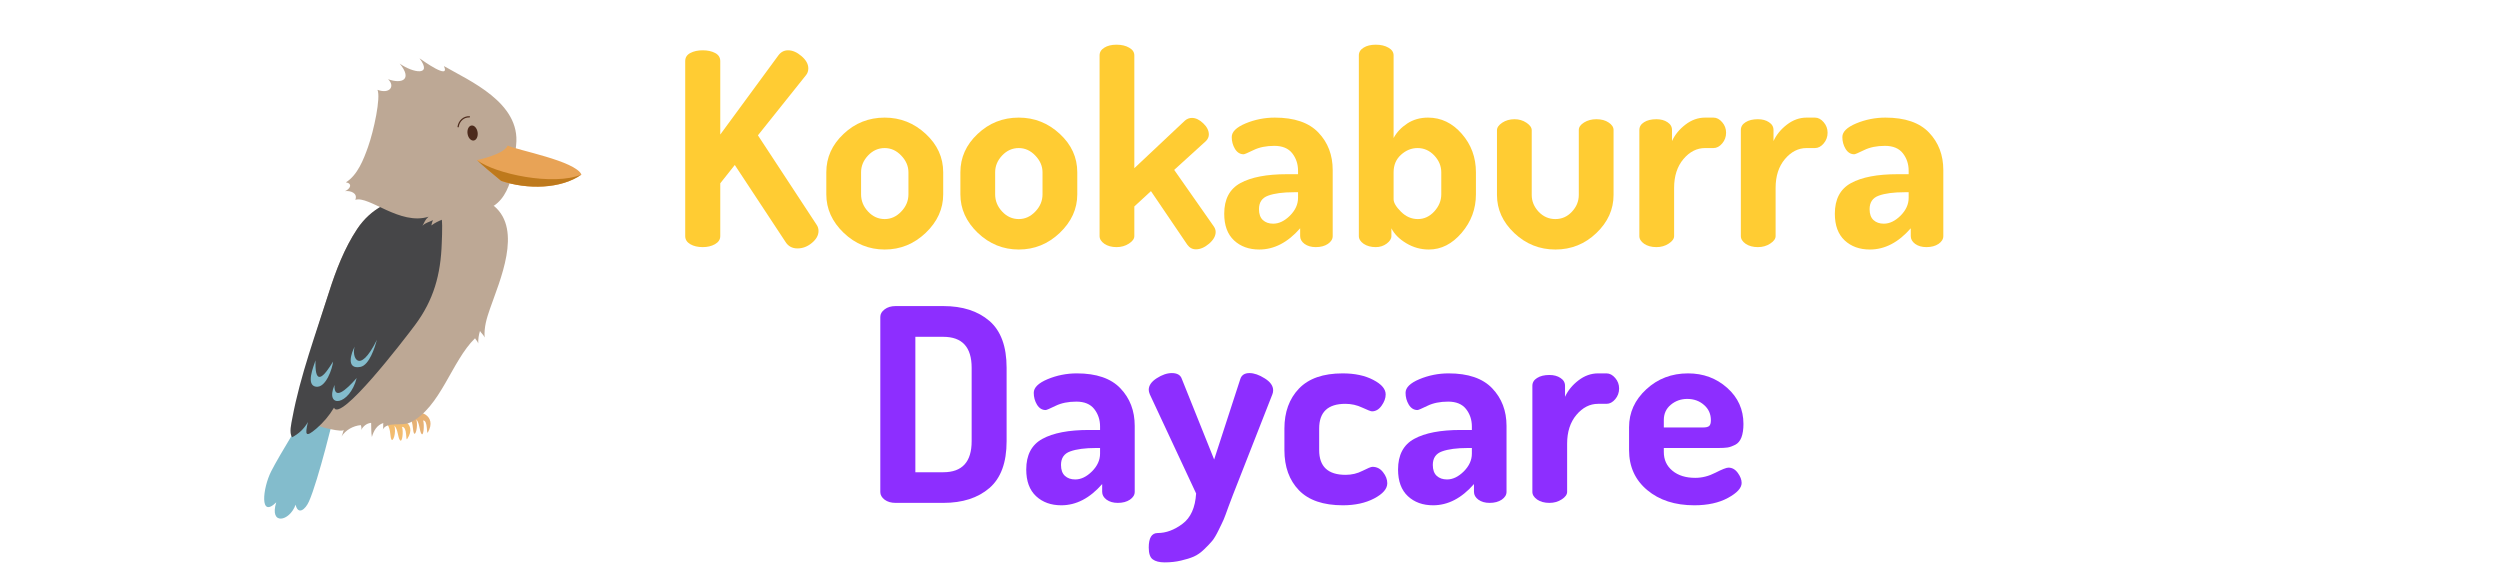 <?xml version="1.0" encoding="UTF-8"?>
<svg xmlns="http://www.w3.org/2000/svg" xmlns:xlink="http://www.w3.org/1999/xlink" width="520" zoomAndPan="magnify" viewBox="0 0 390 90" height="120" preserveAspectRatio="xMidYMid meet" version="1.0">
  <defs>
    <g>
      <g id="id1"></g>
    </g>
    <clipPath id="id2">
      <path d="M 41.207 63 L 53 63 L 53 81 L 41.207 81 Z M 41.207 63 " clip-rule="nonzero"></path>
    </clipPath>
    <clipPath id="id3">
      <path d="M 74 22 L 90.707 22 L 90.707 30 L 74 30 Z M 74 22 " clip-rule="nonzero"></path>
    </clipPath>
    <clipPath id="id4">
      <path d="M 74 24 L 90.707 24 L 90.707 30 L 74 30 Z M 74 24 " clip-rule="nonzero"></path>
    </clipPath>
  </defs>
  <path fill="rgb(94.899%, 73.729%, 43.529%)" d="M 60.027 65.812 C 61.07 66.555 60.789 68.043 61.051 68.539 C 61.312 69.031 61.832 67.543 61.531 66.41 C 62.109 67 62.035 68.215 62.395 68.672 C 62.758 69.125 62.957 67.34 62.719 66.586 C 63.605 66.586 63.234 68.906 63.531 68.465 C 65.281 65.859 61.91 64.629 60.125 65.613 Z M 60.027 65.812 " fill-opacity="1" fill-rule="nonzero"></path>
  <path fill="rgb(90.199%, 69.409%, 45.879%)" d="M 63.629 64.859 C 64.555 65.586 64.328 67.086 64.57 67.574 C 64.809 68.062 65.238 66.562 64.957 65.438 C 65.473 66.016 65.426 67.23 65.75 67.68 C 66.074 68.129 66.23 66.34 66.012 65.59 C 66.793 65.57 66.492 67.898 66.754 67.449 C 68.254 64.812 65.273 63.641 63.715 64.668 Z M 63.629 64.859 " fill-opacity="1" fill-rule="nonzero"></path>
  <g clip-path="url(#id2)">
    <path fill="rgb(51.369%, 73.729%, 79.999%)" d="M 48.199 78.227 C 47.633 79.504 46.496 80.391 46.113 78.734 C 45.16 81.391 41.977 81.988 43.094 78.363 C 40.465 80.957 40.973 76.164 42.301 73.531 C 43.594 70.977 47.824 64.129 48.527 63.039 C 49.641 63.961 51.055 63.762 52.188 64.477 C 52.184 64.469 49.66 74.953 48.199 78.227 Z M 48.199 78.227 " fill-opacity="1" fill-rule="nonzero"></path>
  </g>
  <path fill="rgb(74.12%, 65.88%, 58.429%)" d="M 77.082 32.148 C 81.535 35.883 77.941 43.824 76.441 48.156 C 75.914 49.676 75.5 51.008 75.598 52.648 C 75.43 52.234 75.102 51.996 74.875 51.637 C 74.676 52.27 74.586 52.918 74.605 53.582 C 74.605 53.652 74.605 53.652 74.605 53.582 C 74.492 53.203 74.262 53.059 74.105 52.77 C 70.457 56.309 68.711 63.605 63.996 65.906 C 62.699 66.543 60.371 65.688 59.715 67.023 C 59.84 66.691 59.738 66.281 59.797 65.992 C 58.789 66.312 58.293 67.207 58.012 68.172 C 57.891 67.484 57.922 66.699 57.898 65.965 C 57.203 66.031 56.676 66.465 56.332 67.094 C 56.441 66.891 56.363 66.504 56.289 66.316 C 55.098 66.426 53.902 67.078 53.266 68.121 C 53.266 68.195 53.266 68.199 53.266 68.121 C 53.438 67.852 53.492 67.355 53.645 67.051 C 53.43 67.5 49.988 66.625 49.543 66.383 C 48.273 65.68 47.535 64.605 47.477 63.129 C 47.242 57.488 49.637 50.906 51.328 45.574 C 52.391 42.227 53.75 38.691 55.711 35.742 C 57.809 32.59 61.035 30.926 64.805 30.664 C 68.23 30.43 71.562 31.609 74.961 31.879 C 75.367 31.91 75.781 31.934 76.191 31.961 Z M 77.082 32.148 " fill-opacity="1" fill-rule="nonzero"></path>
  <path fill="rgb(27.449%, 27.449%, 28.239%)" d="M 64.809 30.656 C 69.453 30.34 69.035 34.305 68.914 37.926 C 68.754 42.832 67.66 46.797 64.734 50.719 C 62.852 53.234 53.07 65.945 52.105 63.598 C 51.359 64.848 50.43 65.941 49.32 66.887 C 47.668 68.285 47.555 67.895 48.035 65.84 C 47.449 66.875 46.625 67.668 45.559 68.215 C 45.078 67.48 45.438 66.129 45.605 65.215 C 46.824 58.645 49.305 51.945 51.328 45.566 C 52.391 42.219 53.75 38.684 55.715 35.734 C 57.809 32.578 61.039 30.918 64.809 30.656 Z M 64.809 30.656 " fill-opacity="1" fill-rule="nonzero"></path>
  <path fill="rgb(51.369%, 73.729%, 79.999%)" d="M 49.219 56.219 C 48.898 57.207 47.684 60.074 49.281 60.324 C 50.836 60.57 51.859 57.48 51.961 56.402 C 51.996 56.328 52 56.328 51.961 56.402 C 50.625 58.617 49.172 60.359 49.211 56.609 Z M 49.219 56.219 " fill-opacity="1" fill-rule="nonzero"></path>
  <path fill="rgb(51.369%, 73.729%, 79.999%)" d="M 55.344 54.059 C 54.836 54.941 53.859 57.695 56.234 57.234 C 57.621 56.961 58.492 54.133 58.801 53.012 C 55.938 58.773 54.801 55.496 55.344 54.059 Z M 55.344 54.059 " fill-opacity="1" fill-rule="nonzero"></path>
  <path fill="rgb(51.369%, 73.729%, 79.999%)" d="M 55.641 58.973 C 54.555 63.293 50.602 63.785 52.184 60.051 C 52.082 62.508 53.914 60.934 55.641 58.973 Z M 55.641 58.973 " fill-opacity="1" fill-rule="nonzero"></path>
  <path fill="rgb(74.12%, 65.88%, 58.429%)" d="M 57.418 22.91 C 58.32 20.375 59.422 15.207 58.887 14.012 C 60.797 14.711 61.684 13.457 60.539 12.359 C 62.797 13.156 64.352 12.359 62.352 9.918 C 64.434 11.395 67.547 11.91 65.441 9.094 C 65.98 9.465 70.297 12.574 69.25 10.305 C 73.215 12.605 81.254 16.012 80.516 22.633 C 80.195 25.492 80.02 31.586 75.531 32.77 C 73.012 33.434 69.422 33.566 67.289 35.172 C 67.348 34.887 67.43 34.613 67.535 34.34 C 66.945 34.66 66.438 34.699 65.902 35.211 C 66.273 34.629 66.227 34.359 66.867 33.805 C 62.395 35.223 57.543 30.477 55.43 31.176 C 55.867 30.098 54.609 29.703 53.824 29.82 C 54.688 29.434 55.008 28.621 53.961 28.445 C 55.793 27.309 56.742 24.82 57.418 22.91 Z M 57.418 22.91 " fill-opacity="1" fill-rule="nonzero"></path>
  <path fill="rgb(29.799%, 16.469%, 10.979%)" d="M 74.508 20.633 C 74.605 21.281 74.332 21.859 73.898 21.922 C 73.465 21.984 73.035 21.516 72.938 20.867 C 72.84 20.223 73.113 19.645 73.547 19.578 C 73.98 19.516 74.41 19.988 74.508 20.633 Z M 74.508 20.633 " fill-opacity="1" fill-rule="nonzero"></path>
  <path fill="rgb(29.799%, 16.469%, 10.979%)" d="M 71.492 19.871 C 71.48 19.871 71.469 19.871 71.457 19.871 C 71.395 19.859 71.367 19.824 71.371 19.762 C 71.508 18.789 72.305 18.086 73.223 18.129 C 73.289 18.129 73.32 18.164 73.316 18.23 C 73.312 18.293 73.281 18.324 73.215 18.32 C 72.395 18.285 71.688 18.914 71.566 19.785 C 71.559 19.832 71.535 19.859 71.492 19.871 Z M 71.492 19.871 " fill-opacity="1" fill-rule="nonzero"></path>
  <g clip-path="url(#id3)">
    <path fill="rgb(90.979%, 63.919%, 33.73%)" d="M 79.199 22.703 C 80.684 23.445 89.719 25.074 90.707 27.23 C 87.52 29.496 82.262 29.594 78.18 28.219 C 77.227 27.453 75.301 25.867 74.414 24.977 C 74.414 24.977 78.652 24.094 79.199 22.703 Z M 79.199 22.703 " fill-opacity="1" fill-rule="nonzero"></path>
  </g>
  <g clip-path="url(#id4)">
    <path fill="rgb(74.509%, 47.449%, 10.979%)" d="M 74.414 24.977 C 74.809 25.422 77.227 27.453 78.18 28.219 C 82.262 29.594 87.52 29.492 90.707 27.23 C 86.355 29.055 77.211 27.129 74.414 24.977 Z M 74.414 24.977 " fill-opacity="1" fill-rule="nonzero"></path>
  </g>
  <g fill="rgb(100%, 79.999%, 20%)" fill-opacity="1">
    <g transform="translate(104.377, 38.55)">
      <g>
        <path d="M 2.516 -1.719 L 2.516 -29.016 C 2.516 -29.578 2.781 -30 3.312 -30.281 C 3.844 -30.562 4.488 -30.703 5.25 -30.703 C 6.008 -30.703 6.656 -30.562 7.188 -30.281 C 7.719 -30 7.984 -29.578 7.984 -29.016 L 7.984 -17.562 L 17.047 -29.906 C 17.441 -30.438 17.945 -30.703 18.562 -30.703 C 19.258 -30.703 19.957 -30.398 20.656 -29.797 C 21.363 -29.191 21.719 -28.555 21.719 -27.891 C 21.719 -27.473 21.602 -27.125 21.375 -26.844 L 13.859 -17.438 L 23.016 -3.484 C 23.211 -3.203 23.312 -2.879 23.312 -2.516 C 23.312 -1.848 22.969 -1.227 22.281 -0.656 C 21.594 -0.082 20.844 0.203 20.031 0.203 C 19.195 0.203 18.566 -0.145 18.141 -0.844 L 10.25 -12.812 L 7.984 -9.953 L 7.984 -1.719 C 7.984 -1.188 7.707 -0.766 7.156 -0.453 C 6.613 -0.148 5.977 0 5.25 0 C 4.488 0 3.844 -0.148 3.312 -0.453 C 2.781 -0.766 2.516 -1.188 2.516 -1.719 Z M 2.516 -1.719 "></path>
      </g>
    </g>
  </g>
  <g fill="rgb(100%, 79.999%, 20%)" fill-opacity="1">
    <g transform="translate(127.561, 38.55)">
      <g>
        <path d="M 1.344 -8.234 L 1.344 -11.672 C 1.344 -13.973 2.238 -15.969 4.031 -17.656 C 5.82 -19.352 7.961 -20.203 10.453 -20.203 C 12.891 -20.203 15.02 -19.359 16.844 -17.672 C 18.664 -15.992 19.578 -13.992 19.578 -11.672 L 19.578 -8.234 C 19.578 -5.961 18.664 -3.957 16.844 -2.219 C 15.02 -0.488 12.891 0.375 10.453 0.375 C 8.016 0.375 5.883 -0.488 4.062 -2.219 C 2.25 -3.957 1.344 -5.961 1.344 -8.234 Z M 6.766 -8.234 C 6.766 -7.223 7.129 -6.328 7.859 -5.547 C 8.586 -4.766 9.453 -4.375 10.453 -4.375 C 11.43 -4.375 12.289 -4.766 13.031 -5.547 C 13.781 -6.328 14.156 -7.223 14.156 -8.234 L 14.156 -11.672 C 14.156 -12.629 13.781 -13.5 13.031 -14.281 C 12.289 -15.062 11.43 -15.453 10.453 -15.453 C 9.453 -15.453 8.586 -15.066 7.859 -14.297 C 7.129 -13.523 6.766 -12.648 6.766 -11.672 Z M 6.766 -8.234 "></path>
      </g>
    </g>
    <g transform="translate(148.477, 38.55)">
      <g>
        <path d="M 1.344 -8.234 L 1.344 -11.672 C 1.344 -13.973 2.238 -15.969 4.031 -17.656 C 5.82 -19.352 7.961 -20.203 10.453 -20.203 C 12.891 -20.203 15.02 -19.359 16.844 -17.672 C 18.664 -15.992 19.578 -13.992 19.578 -11.672 L 19.578 -8.234 C 19.578 -5.961 18.664 -3.957 16.844 -2.219 C 15.02 -0.488 12.891 0.375 10.453 0.375 C 8.016 0.375 5.883 -0.488 4.062 -2.219 C 2.25 -3.957 1.344 -5.961 1.344 -8.234 Z M 6.766 -8.234 C 6.766 -7.223 7.129 -6.328 7.859 -5.547 C 8.586 -4.766 9.453 -4.375 10.453 -4.375 C 11.43 -4.375 12.289 -4.766 13.031 -5.547 C 13.781 -6.328 14.156 -7.223 14.156 -8.234 L 14.156 -11.672 C 14.156 -12.629 13.781 -13.5 13.031 -14.281 C 12.289 -15.062 11.43 -15.453 10.453 -15.453 C 9.453 -15.453 8.586 -15.066 7.859 -14.297 C 7.129 -13.523 6.766 -12.648 6.766 -11.672 Z M 6.766 -8.234 "></path>
      </g>
    </g>
    <g transform="translate(169.393, 38.55)">
      <g>
        <path d="M 2.141 -1.719 L 2.141 -29.906 C 2.141 -30.406 2.383 -30.805 2.875 -31.109 C 3.363 -31.422 4 -31.578 4.781 -31.578 C 5.57 -31.578 6.234 -31.422 6.766 -31.109 C 7.297 -30.805 7.562 -30.406 7.562 -29.906 L 7.562 -12.312 L 15.453 -19.734 C 15.785 -20.016 16.148 -20.156 16.547 -20.156 C 17.141 -20.156 17.727 -19.875 18.312 -19.312 C 18.895 -18.758 19.188 -18.176 19.188 -17.562 C 19.188 -17.195 19.035 -16.859 18.734 -16.547 L 13.781 -12.047 L 19.953 -3.234 C 20.148 -2.953 20.25 -2.66 20.25 -2.359 C 20.25 -1.734 19.906 -1.125 19.219 -0.531 C 18.531 0.051 17.848 0.344 17.172 0.344 C 16.617 0.344 16.172 0.102 15.828 -0.375 L 10.156 -8.734 L 7.562 -6.344 L 7.562 -1.719 C 7.562 -1.301 7.281 -0.91 6.719 -0.547 C 6.156 -0.18 5.508 0 4.781 0 C 4.031 0 3.398 -0.172 2.891 -0.516 C 2.391 -0.867 2.141 -1.27 2.141 -1.719 Z M 2.141 -1.719 "></path>
      </g>
    </g>
    <g transform="translate(190.057, 38.55)">
      <g>
        <path d="M 0.922 -5.203 C 0.922 -7.473 1.758 -9.066 3.438 -9.984 C 5.125 -10.91 7.547 -11.375 10.703 -11.375 L 12.438 -11.375 L 12.438 -11.922 C 12.438 -12.961 12.133 -13.867 11.531 -14.641 C 10.926 -15.41 9.992 -15.797 8.734 -15.797 C 7.473 -15.797 6.395 -15.578 5.5 -15.141 C 4.602 -14.703 4.086 -14.484 3.953 -14.484 C 3.391 -14.484 2.938 -14.766 2.594 -15.328 C 2.258 -15.891 2.094 -16.504 2.094 -17.172 C 2.094 -17.984 2.812 -18.691 4.25 -19.297 C 5.695 -19.898 7.219 -20.203 8.812 -20.203 C 11.863 -20.203 14.129 -19.426 15.609 -17.875 C 17.098 -16.32 17.844 -14.367 17.844 -12.016 L 17.844 -1.719 C 17.844 -1.25 17.594 -0.844 17.094 -0.5 C 16.594 -0.164 15.961 0 15.203 0 C 14.504 0 13.922 -0.164 13.453 -0.5 C 12.992 -0.844 12.766 -1.25 12.766 -1.719 L 12.766 -2.938 C 10.836 -0.727 8.711 0.375 6.391 0.375 C 4.785 0.375 3.473 -0.098 2.453 -1.047 C 1.43 -2.004 0.922 -3.391 0.922 -5.203 Z M 6.344 -5.922 C 6.344 -5.16 6.547 -4.594 6.953 -4.219 C 7.359 -3.844 7.895 -3.656 8.562 -3.656 C 9.457 -3.656 10.328 -4.07 11.172 -4.906 C 12.016 -5.75 12.438 -6.676 12.438 -7.688 L 12.438 -8.562 L 11.797 -8.562 C 10.086 -8.562 8.75 -8.383 7.781 -8.031 C 6.82 -7.688 6.344 -6.984 6.344 -5.922 Z M 6.344 -5.922 "></path>
      </g>
    </g>
  </g>
  <g fill="rgb(100%, 79.999%, 20%)" fill-opacity="1">
    <g transform="translate(209.839, 38.55)">
      <g>
        <path d="M 2.141 -1.719 L 2.141 -29.906 C 2.141 -30.406 2.383 -30.805 2.875 -31.109 C 3.363 -31.422 4 -31.578 4.781 -31.578 C 5.57 -31.578 6.234 -31.422 6.766 -31.109 C 7.297 -30.805 7.562 -30.406 7.562 -29.906 L 7.562 -17.016 C 8.039 -17.91 8.75 -18.664 9.688 -19.281 C 10.625 -19.895 11.707 -20.203 12.938 -20.203 C 14.977 -20.203 16.734 -19.359 18.203 -17.672 C 19.672 -15.992 20.406 -13.992 20.406 -11.672 L 20.406 -8.234 C 20.406 -5.961 19.66 -3.957 18.172 -2.219 C 16.691 -0.488 14.988 0.375 13.062 0.375 C 11.801 0.375 10.625 0.047 9.531 -0.609 C 8.438 -1.266 7.664 -2.039 7.219 -2.938 L 7.219 -1.719 C 7.219 -1.301 6.973 -0.91 6.484 -0.547 C 5.992 -0.18 5.426 0 4.781 0 C 4.031 0 3.398 -0.172 2.891 -0.516 C 2.391 -0.867 2.141 -1.27 2.141 -1.719 Z M 7.562 -7.469 C 7.562 -6.938 7.945 -6.285 8.719 -5.516 C 9.488 -4.754 10.363 -4.375 11.344 -4.375 C 12.32 -4.375 13.176 -4.77 13.906 -5.562 C 14.633 -6.363 15 -7.254 15 -8.234 L 15 -11.672 C 15 -12.648 14.633 -13.523 13.906 -14.297 C 13.176 -15.066 12.305 -15.453 11.297 -15.453 C 10.348 -15.453 9.488 -15.102 8.719 -14.406 C 7.945 -13.707 7.562 -12.797 7.562 -11.672 Z M 7.562 -7.469 "></path>
      </g>
    </g>
  </g>
  <g fill="rgb(100%, 79.999%, 20%)" fill-opacity="1">
    <g transform="translate(231.637, 38.55)">
      <g>
        <path d="M 1.891 -8.141 L 1.891 -18.234 C 1.891 -18.648 2.16 -19.039 2.703 -19.406 C 3.254 -19.77 3.895 -19.953 4.625 -19.953 C 5.32 -19.953 5.941 -19.77 6.484 -19.406 C 7.035 -19.039 7.312 -18.648 7.312 -18.234 L 7.312 -8.141 C 7.312 -7.16 7.672 -6.285 8.391 -5.516 C 9.117 -4.754 9.988 -4.375 11 -4.375 C 12.008 -4.375 12.867 -4.754 13.578 -5.516 C 14.297 -6.285 14.656 -7.16 14.656 -8.141 L 14.656 -18.266 C 14.656 -18.711 14.926 -19.102 15.469 -19.438 C 16.02 -19.781 16.66 -19.953 17.391 -19.953 C 18.172 -19.953 18.812 -19.781 19.312 -19.438 C 19.82 -19.102 20.078 -18.711 20.078 -18.266 L 20.078 -8.141 C 20.078 -5.879 19.18 -3.895 17.391 -2.188 C 15.598 -0.477 13.469 0.375 11 0.375 C 8.539 0.375 6.406 -0.477 4.594 -2.188 C 2.789 -3.895 1.891 -5.879 1.891 -8.141 Z M 1.891 -8.141 "></path>
      </g>
    </g>
  </g>
  <g fill="rgb(100%, 79.999%, 20%)" fill-opacity="1">
    <g transform="translate(253.645, 38.55)">
      <g>
        <path d="M 2.094 -1.719 L 2.094 -18.266 C 2.094 -18.773 2.336 -19.18 2.828 -19.484 C 3.316 -19.797 3.957 -19.953 4.75 -19.953 C 5.445 -19.953 6.023 -19.797 6.484 -19.484 C 6.953 -19.18 7.188 -18.773 7.188 -18.266 L 7.188 -16.547 C 7.633 -17.523 8.332 -18.379 9.281 -19.109 C 10.227 -19.836 11.25 -20.203 12.344 -20.203 L 13.656 -20.203 C 14.156 -20.203 14.609 -19.961 15.016 -19.484 C 15.422 -19.016 15.625 -18.469 15.625 -17.844 C 15.625 -17.207 15.422 -16.648 15.016 -16.172 C 14.609 -15.691 14.156 -15.453 13.656 -15.453 L 12.344 -15.453 C 11.062 -15.453 9.938 -14.879 8.969 -13.734 C 8 -12.586 7.516 -11.086 7.516 -9.234 L 7.516 -1.719 C 7.516 -1.301 7.234 -0.91 6.672 -0.547 C 6.117 -0.18 5.477 0 4.75 0 C 3.988 0 3.352 -0.172 2.844 -0.516 C 2.344 -0.867 2.094 -1.27 2.094 -1.719 Z M 2.094 -1.719 "></path>
      </g>
    </g>
  </g>
  <g fill="rgb(100%, 79.999%, 20%)" fill-opacity="1">
    <g transform="translate(269.479, 38.55)">
      <g>
        <path d="M 2.094 -1.719 L 2.094 -18.266 C 2.094 -18.773 2.336 -19.18 2.828 -19.484 C 3.316 -19.797 3.957 -19.953 4.75 -19.953 C 5.445 -19.953 6.023 -19.797 6.484 -19.484 C 6.953 -19.18 7.188 -18.773 7.188 -18.266 L 7.188 -16.547 C 7.633 -17.523 8.332 -18.379 9.281 -19.109 C 10.227 -19.836 11.25 -20.203 12.344 -20.203 L 13.656 -20.203 C 14.156 -20.203 14.609 -19.961 15.016 -19.484 C 15.422 -19.016 15.625 -18.469 15.625 -17.844 C 15.625 -17.207 15.422 -16.648 15.016 -16.172 C 14.609 -15.691 14.156 -15.453 13.656 -15.453 L 12.344 -15.453 C 11.062 -15.453 9.938 -14.879 8.969 -13.734 C 8 -12.586 7.516 -11.086 7.516 -9.234 L 7.516 -1.719 C 7.516 -1.301 7.234 -0.91 6.672 -0.547 C 6.117 -0.18 5.477 0 4.75 0 C 3.988 0 3.352 -0.172 2.844 -0.516 C 2.344 -0.867 2.094 -1.27 2.094 -1.719 Z M 2.094 -1.719 "></path>
      </g>
    </g>
  </g>
  <g fill="rgb(100%, 79.999%, 20%)" fill-opacity="1">
    <g transform="translate(285.313, 38.55)">
      <g>
        <path d="M 0.922 -5.203 C 0.922 -7.473 1.758 -9.066 3.438 -9.984 C 5.125 -10.91 7.547 -11.375 10.703 -11.375 L 12.438 -11.375 L 12.438 -11.922 C 12.438 -12.961 12.133 -13.867 11.531 -14.641 C 10.926 -15.41 9.992 -15.797 8.734 -15.797 C 7.473 -15.797 6.395 -15.578 5.5 -15.141 C 4.602 -14.703 4.086 -14.484 3.953 -14.484 C 3.391 -14.484 2.938 -14.766 2.594 -15.328 C 2.258 -15.891 2.094 -16.504 2.094 -17.172 C 2.094 -17.984 2.812 -18.691 4.25 -19.297 C 5.695 -19.898 7.219 -20.203 8.812 -20.203 C 11.863 -20.203 14.129 -19.426 15.609 -17.875 C 17.098 -16.32 17.844 -14.367 17.844 -12.016 L 17.844 -1.719 C 17.844 -1.25 17.594 -0.844 17.094 -0.5 C 16.594 -0.164 15.961 0 15.203 0 C 14.504 0 13.922 -0.164 13.453 -0.5 C 12.992 -0.844 12.766 -1.25 12.766 -1.719 L 12.766 -2.938 C 10.836 -0.727 8.711 0.375 6.391 0.375 C 4.785 0.375 3.473 -0.098 2.453 -1.047 C 1.43 -2.004 0.922 -3.391 0.922 -5.203 Z M 6.344 -5.922 C 6.344 -5.16 6.547 -4.594 6.953 -4.219 C 7.359 -3.844 7.895 -3.656 8.562 -3.656 C 9.457 -3.656 10.328 -4.07 11.172 -4.906 C 12.016 -5.75 12.438 -6.676 12.438 -7.688 L 12.438 -8.562 L 11.797 -8.562 C 10.086 -8.562 8.75 -8.383 7.781 -8.031 C 6.82 -7.688 6.344 -6.984 6.344 -5.922 Z M 6.344 -5.922 "></path>
      </g>
    </g>
  </g>
  <g fill="rgb(55.289%, 18.039%, 100%)" fill-opacity="1">
    <g transform="translate(134.812, 78.45)">
      <g>
        <path d="M 2.516 -1.688 L 2.516 -29.016 C 2.516 -29.461 2.738 -29.852 3.188 -30.188 C 3.633 -30.531 4.207 -30.703 4.906 -30.703 L 12.344 -30.703 C 15.344 -30.703 17.738 -29.93 19.531 -28.391 C 21.32 -26.848 22.219 -24.41 22.219 -21.078 L 22.219 -9.625 C 22.219 -6.289 21.32 -3.852 19.531 -2.312 C 17.738 -0.77 15.344 0 12.344 0 L 4.906 0 C 4.207 0 3.633 -0.164 3.188 -0.5 C 2.738 -0.844 2.516 -1.238 2.516 -1.688 Z M 7.984 -4.781 L 12.344 -4.781 C 15.289 -4.781 16.766 -6.395 16.766 -9.625 L 16.766 -21.078 C 16.766 -24.297 15.289 -25.906 12.344 -25.906 L 7.984 -25.906 Z M 7.984 -4.781 "></path>
      </g>
    </g>
  </g>
  <g fill="rgb(55.289%, 18.039%, 100%)" fill-opacity="1">
    <g transform="translate(159.172, 78.45)">
      <g>
        <path d="M 0.922 -5.203 C 0.922 -7.473 1.758 -9.066 3.438 -9.984 C 5.125 -10.91 7.547 -11.375 10.703 -11.375 L 12.438 -11.375 L 12.438 -11.922 C 12.438 -12.961 12.133 -13.867 11.531 -14.641 C 10.926 -15.41 9.992 -15.797 8.734 -15.797 C 7.473 -15.797 6.395 -15.578 5.5 -15.141 C 4.602 -14.703 4.086 -14.484 3.953 -14.484 C 3.391 -14.484 2.938 -14.766 2.594 -15.328 C 2.258 -15.891 2.094 -16.504 2.094 -17.172 C 2.094 -17.984 2.812 -18.691 4.25 -19.297 C 5.695 -19.898 7.219 -20.203 8.812 -20.203 C 11.863 -20.203 14.129 -19.426 15.609 -17.875 C 17.098 -16.32 17.844 -14.367 17.844 -12.016 L 17.844 -1.719 C 17.844 -1.25 17.594 -0.844 17.094 -0.5 C 16.594 -0.164 15.961 0 15.203 0 C 14.504 0 13.922 -0.164 13.453 -0.5 C 12.992 -0.844 12.766 -1.25 12.766 -1.719 L 12.766 -2.938 C 10.836 -0.727 8.711 0.375 6.391 0.375 C 4.785 0.375 3.473 -0.098 2.453 -1.047 C 1.43 -2.004 0.922 -3.391 0.922 -5.203 Z M 6.344 -5.922 C 6.344 -5.16 6.547 -4.594 6.953 -4.219 C 7.359 -3.844 7.895 -3.656 8.562 -3.656 C 9.457 -3.656 10.328 -4.07 11.172 -4.906 C 12.016 -5.75 12.438 -6.676 12.438 -7.688 L 12.438 -8.562 L 11.797 -8.562 C 10.086 -8.562 8.75 -8.383 7.781 -8.031 C 6.82 -7.688 6.344 -6.984 6.344 -5.922 Z M 6.344 -5.922 "></path>
      </g>
    </g>
  </g>
  <g fill="rgb(55.289%, 18.039%, 100%)" fill-opacity="1">
    <g transform="translate(178.954, 78.45)">
      <g>
        <path d="M 0.25 6.969 C 0.25 5.457 0.711 4.703 1.641 4.703 C 2.953 4.703 4.242 4.223 5.516 3.266 C 6.797 2.316 7.504 0.738 7.641 -1.469 L 0.422 -16.922 C 0.305 -17.203 0.25 -17.441 0.25 -17.641 C 0.25 -18.305 0.66 -18.906 1.484 -19.438 C 2.316 -19.977 3.109 -20.25 3.859 -20.25 C 4.703 -20.25 5.223 -19.938 5.422 -19.312 L 10.453 -6.766 L 14.531 -19.312 C 14.727 -19.938 15.203 -20.25 15.953 -20.25 C 16.68 -20.25 17.477 -19.973 18.344 -19.422 C 19.219 -18.879 19.656 -18.258 19.656 -17.562 C 19.656 -17.332 19.613 -17.117 19.531 -16.922 L 13.391 -1.266 L 12.688 0.594 C 12.352 1.539 12.109 2.195 11.953 2.562 C 11.797 2.926 11.523 3.492 11.141 4.266 C 10.766 5.035 10.43 5.594 10.141 5.938 C 9.848 6.289 9.438 6.723 8.906 7.234 C 8.375 7.754 7.832 8.133 7.281 8.375 C 6.738 8.613 6.07 8.82 5.281 9 C 4.5 9.188 3.648 9.281 2.734 9.281 C 1.922 9.281 1.301 9.125 0.875 8.812 C 0.457 8.508 0.25 7.895 0.25 6.969 Z M 0.25 6.969 "></path>
      </g>
    </g>
  </g>
  <g fill="rgb(55.289%, 18.039%, 100%)" fill-opacity="1">
    <g transform="translate(198.946, 78.45)">
      <g>
        <path d="M 1.422 -8.234 L 1.422 -11.594 C 1.422 -14.164 2.176 -16.242 3.688 -17.828 C 5.207 -19.41 7.477 -20.203 10.5 -20.203 C 12.406 -20.203 14 -19.863 15.281 -19.188 C 16.57 -18.52 17.219 -17.766 17.219 -16.922 C 17.219 -16.336 17.004 -15.75 16.578 -15.156 C 16.16 -14.57 15.66 -14.281 15.078 -14.281 C 14.91 -14.281 14.41 -14.473 13.578 -14.859 C 12.754 -15.254 11.867 -15.453 10.922 -15.453 C 8.203 -15.453 6.844 -14.164 6.844 -11.594 L 6.844 -8.234 C 6.844 -5.66 8.219 -4.375 10.969 -4.375 C 11.914 -4.375 12.797 -4.582 13.609 -5 C 14.422 -5.414 14.938 -5.625 15.156 -5.625 C 15.832 -5.625 16.383 -5.344 16.812 -4.781 C 17.25 -4.227 17.469 -3.656 17.469 -3.062 C 17.469 -2.195 16.785 -1.406 15.422 -0.688 C 14.066 0.02 12.441 0.375 10.547 0.375 C 7.492 0.375 5.207 -0.406 3.688 -1.969 C 2.176 -3.539 1.422 -5.629 1.422 -8.234 Z M 1.422 -8.234 "></path>
      </g>
    </g>
    <g transform="translate(217.174, 78.45)">
      <g>
        <path d="M 0.922 -5.203 C 0.922 -7.473 1.758 -9.066 3.438 -9.984 C 5.125 -10.91 7.547 -11.375 10.703 -11.375 L 12.438 -11.375 L 12.438 -11.922 C 12.438 -12.961 12.133 -13.867 11.531 -14.641 C 10.926 -15.41 9.992 -15.797 8.734 -15.797 C 7.473 -15.797 6.395 -15.578 5.5 -15.141 C 4.602 -14.703 4.086 -14.484 3.953 -14.484 C 3.391 -14.484 2.938 -14.766 2.594 -15.328 C 2.258 -15.891 2.094 -16.504 2.094 -17.172 C 2.094 -17.984 2.812 -18.691 4.25 -19.297 C 5.695 -19.898 7.219 -20.203 8.812 -20.203 C 11.863 -20.203 14.129 -19.426 15.609 -17.875 C 17.098 -16.32 17.844 -14.367 17.844 -12.016 L 17.844 -1.719 C 17.844 -1.25 17.594 -0.844 17.094 -0.5 C 16.594 -0.164 15.961 0 15.203 0 C 14.504 0 13.922 -0.164 13.453 -0.5 C 12.992 -0.844 12.766 -1.25 12.766 -1.719 L 12.766 -2.938 C 10.836 -0.727 8.711 0.375 6.391 0.375 C 4.785 0.375 3.473 -0.098 2.453 -1.047 C 1.43 -2.004 0.922 -3.391 0.922 -5.203 Z M 6.344 -5.922 C 6.344 -5.16 6.547 -4.594 6.953 -4.219 C 7.359 -3.844 7.895 -3.656 8.562 -3.656 C 9.457 -3.656 10.328 -4.07 11.172 -4.906 C 12.016 -5.75 12.438 -6.676 12.438 -7.688 L 12.438 -8.562 L 11.797 -8.562 C 10.086 -8.562 8.75 -8.383 7.781 -8.031 C 6.82 -7.688 6.344 -6.984 6.344 -5.922 Z M 6.344 -5.922 "></path>
      </g>
    </g>
  </g>
  <g fill="rgb(55.289%, 18.039%, 100%)" fill-opacity="1">
    <g transform="translate(236.956, 78.45)">
      <g>
        <path d="M 2.094 -1.719 L 2.094 -18.266 C 2.094 -18.773 2.336 -19.18 2.828 -19.484 C 3.316 -19.797 3.957 -19.953 4.75 -19.953 C 5.445 -19.953 6.023 -19.797 6.484 -19.484 C 6.953 -19.18 7.188 -18.773 7.188 -18.266 L 7.188 -16.547 C 7.633 -17.523 8.332 -18.379 9.281 -19.109 C 10.227 -19.836 11.25 -20.203 12.344 -20.203 L 13.656 -20.203 C 14.156 -20.203 14.609 -19.961 15.016 -19.484 C 15.422 -19.016 15.625 -18.469 15.625 -17.844 C 15.625 -17.207 15.422 -16.648 15.016 -16.172 C 14.609 -15.691 14.156 -15.453 13.656 -15.453 L 12.344 -15.453 C 11.062 -15.453 9.938 -14.879 8.969 -13.734 C 8 -12.586 7.516 -11.086 7.516 -9.234 L 7.516 -1.719 C 7.516 -1.301 7.234 -0.91 6.672 -0.547 C 6.117 -0.18 5.477 0 4.75 0 C 3.988 0 3.352 -0.172 2.844 -0.516 C 2.344 -0.867 2.094 -1.27 2.094 -1.719 Z M 2.094 -1.719 "></path>
      </g>
    </g>
  </g>
  <g fill="rgb(55.289%, 18.039%, 100%)" fill-opacity="1">
    <g transform="translate(252.79, 78.45)">
      <g>
        <path d="M 1.344 -8.234 L 1.344 -11.797 C 1.344 -14.098 2.238 -16.07 4.031 -17.719 C 5.82 -19.375 7.992 -20.203 10.547 -20.203 C 12.922 -20.203 14.953 -19.453 16.641 -17.953 C 18.336 -16.453 19.188 -14.57 19.188 -12.312 C 19.188 -11.469 19.082 -10.77 18.875 -10.219 C 18.664 -9.676 18.344 -9.289 17.906 -9.062 C 17.477 -8.844 17.082 -8.703 16.719 -8.641 C 16.352 -8.586 15.875 -8.562 15.281 -8.562 L 6.766 -8.562 L 6.766 -7.938 C 6.766 -6.727 7.211 -5.754 8.109 -5.016 C 9.004 -4.273 10.191 -3.906 11.672 -3.906 C 12.734 -3.906 13.781 -4.172 14.812 -4.703 C 15.852 -5.234 16.531 -5.5 16.844 -5.5 C 17.426 -5.5 17.914 -5.223 18.312 -4.672 C 18.707 -4.129 18.906 -3.609 18.906 -3.109 C 18.906 -2.328 18.195 -1.551 16.781 -0.781 C 15.363 -0.008 13.609 0.375 11.516 0.375 C 8.516 0.375 6.066 -0.414 4.172 -2 C 2.285 -3.582 1.344 -5.66 1.344 -8.234 Z M 6.766 -11.766 L 12.891 -11.766 C 13.336 -11.766 13.648 -11.836 13.828 -11.984 C 14.016 -12.141 14.109 -12.441 14.109 -12.891 C 14.109 -13.867 13.75 -14.664 13.031 -15.281 C 12.32 -15.906 11.453 -16.219 10.422 -16.219 C 9.441 -16.219 8.586 -15.914 7.859 -15.312 C 7.129 -14.707 6.766 -13.914 6.766 -12.938 Z M 6.766 -11.766 "></path>
      </g>
    </g>
  </g>
</svg>
